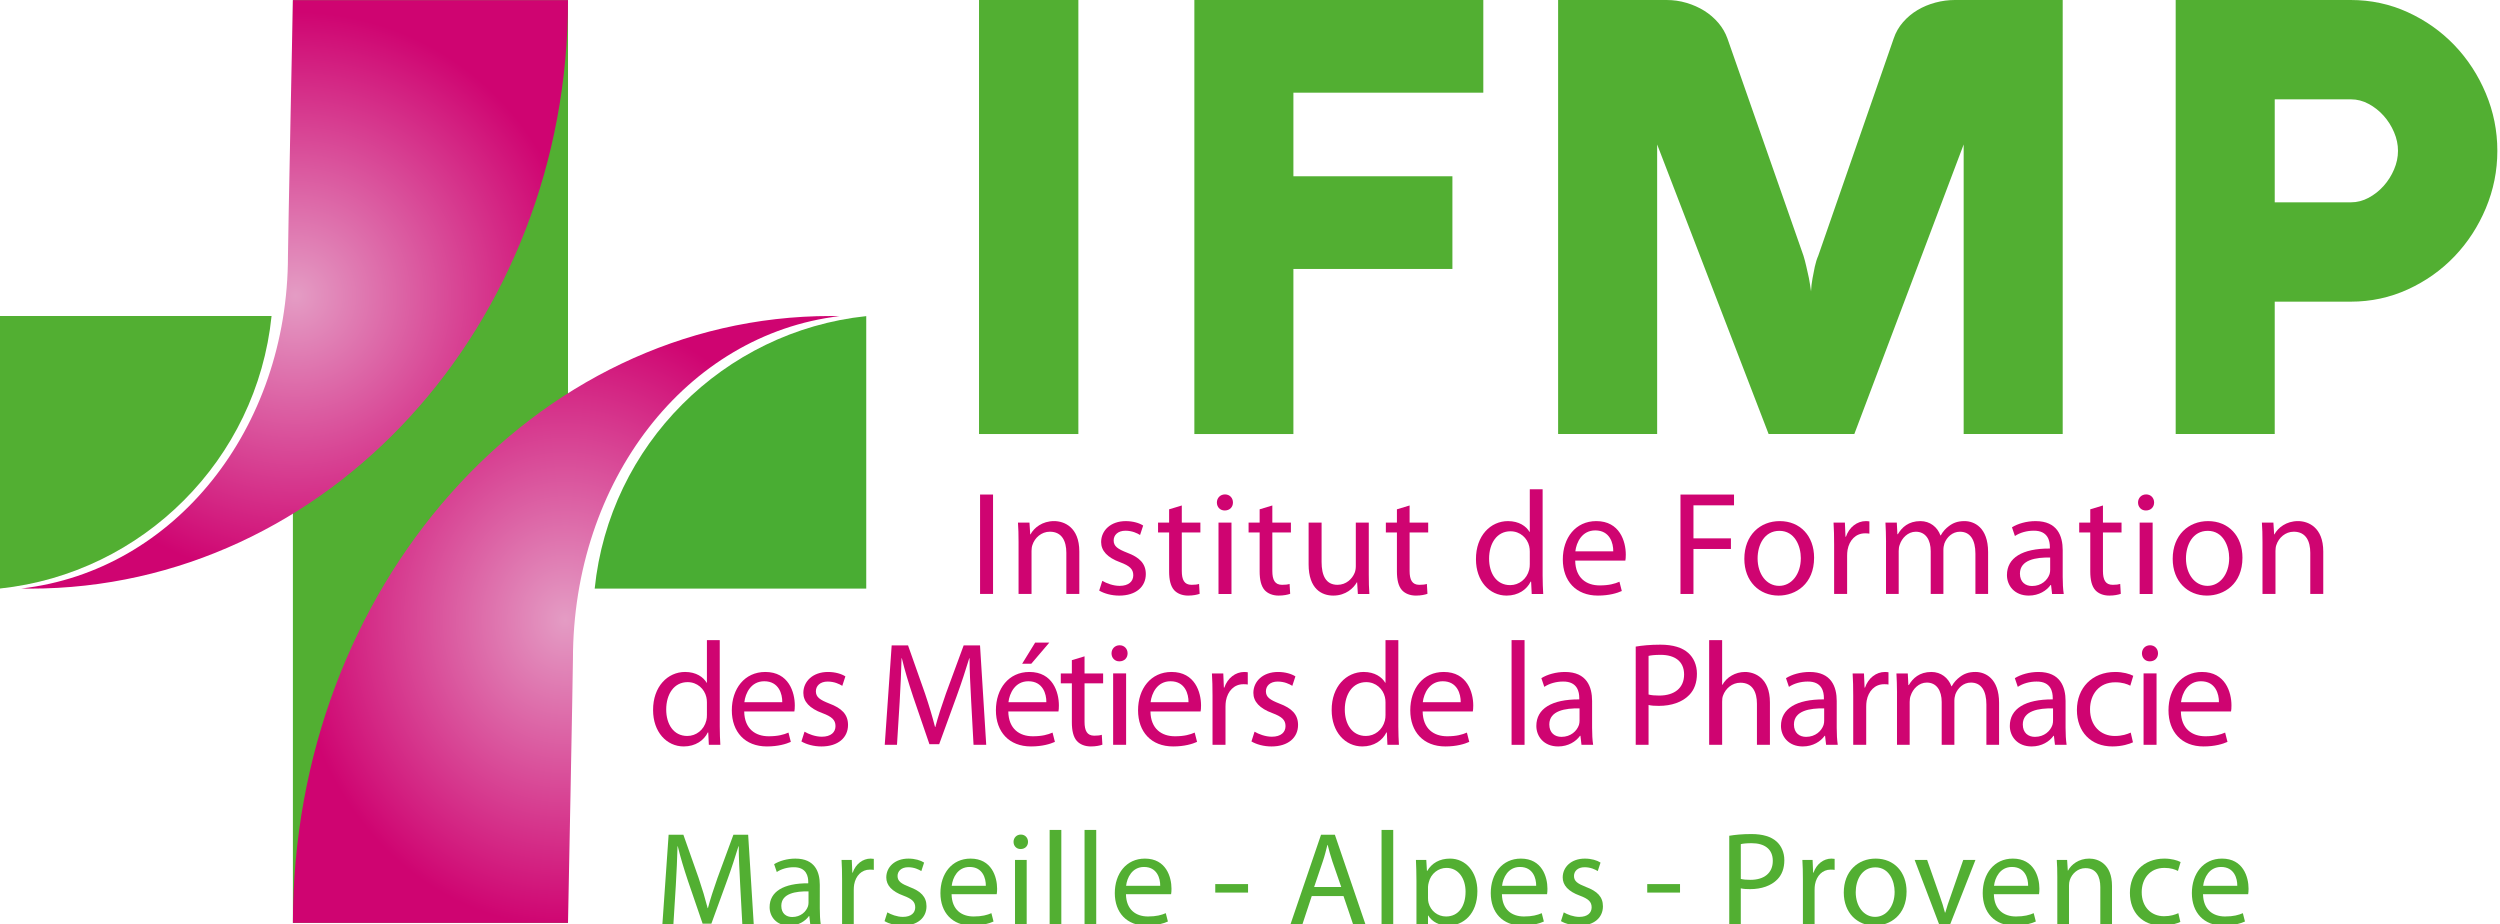 <?xml version="1.0" encoding="utf-8"?>
<!-- Generator: Adobe Illustrator 15.0.0, SVG Export Plug-In . SVG Version: 6.00 Build 0)  -->
<!DOCTYPE svg PUBLIC "-//W3C//DTD SVG 1.1//EN" "http://www.w3.org/Graphics/SVG/1.1/DTD/svg11.dtd">
<svg version="1.1" id="Calque_1" xmlns="http://www.w3.org/2000/svg" xmlns:xlink="http://www.w3.org/1999/xlink" x="0px" y="0px"
	 width="331.318px" height="122.479px" viewBox="0 0 331.318 122.479" enable-background="new 0 0 331.318 122.479"
	 xml:space="preserve">
<g>
	<path fill="#CF0471" d="M131.605,65.542v13.174h-1.72V65.542H131.605z"/>
	<path fill="#CF0471" d="M134.986,71.817c0-0.997-0.02-1.779-0.078-2.561h1.525l0.098,1.563h0.039
		c0.469-0.879,1.563-1.759,3.127-1.759c1.31,0,3.342,0.782,3.342,4.026v5.629h-1.72v-5.454c0-1.524-0.566-2.795-2.189-2.795
		c-1.114,0-1.994,0.801-2.307,1.759c-0.078,0.215-0.117,0.508-0.117,0.801v5.688h-1.72V71.817z"/>
	<path fill="#CF0471" d="M146.086,76.977c0.528,0.313,1.427,0.665,2.287,0.665c1.231,0,1.817-0.606,1.817-1.407
		c0-0.821-0.488-1.251-1.739-1.72c-1.72-0.625-2.521-1.544-2.521-2.678c0-1.524,1.251-2.775,3.264-2.775
		c0.958,0,1.798,0.254,2.307,0.586l-0.411,1.251c-0.372-0.234-1.056-0.566-1.935-0.566c-1.017,0-1.564,0.586-1.564,1.29
		c0,0.782,0.547,1.133,1.779,1.622c1.623,0.606,2.482,1.427,2.482,2.834c0,1.681-1.31,2.854-3.519,2.854
		c-1.036,0-1.994-0.273-2.658-0.665L146.086,76.977z"/>
	<path fill="#CF0471" d="M156.62,66.989v2.268h2.463v1.31h-2.463v5.102c0,1.173,0.332,1.837,1.29,1.837
		c0.469,0,0.743-0.039,0.997-0.117l0.078,1.31c-0.332,0.117-0.86,0.234-1.524,0.234c-0.801,0-1.446-0.273-1.857-0.723
		c-0.469-0.528-0.665-1.368-0.665-2.482v-5.16h-1.466v-1.31h1.466v-1.759L156.62,66.989z"/>
	<path fill="#CF0471" d="M163.4,66.598c0,0.586-0.41,1.055-1.094,1.055c-0.625,0-1.036-0.469-1.036-1.055s0.43-1.075,1.075-1.075
		C162.971,65.523,163.4,65.992,163.4,66.598z M161.485,78.717v-9.46h1.72v9.46H161.485z"/>
	<path fill="#CF0471" d="M168.618,66.989v2.268h2.463v1.31h-2.463v5.102c0,1.173,0.332,1.837,1.29,1.837
		c0.469,0,0.743-0.039,0.997-0.117l0.078,1.31c-0.332,0.117-0.86,0.234-1.524,0.234c-0.801,0-1.446-0.273-1.857-0.723
		c-0.469-0.528-0.665-1.368-0.665-2.482v-5.16h-1.466v-1.31h1.466v-1.759L168.618,66.989z"/>
	<path fill="#CF0471" d="M181.4,76.117c0,0.997,0.02,1.857,0.078,2.6h-1.524l-0.098-1.544h-0.039
		c-0.43,0.762-1.446,1.759-3.127,1.759c-1.485,0-3.264-0.84-3.264-4.144v-5.532h1.72v5.219c0,1.798,0.567,3.03,2.111,3.03
		c1.153,0,1.955-0.801,2.268-1.583c0.098-0.235,0.156-0.547,0.156-0.88v-5.786h1.72V76.117z"/>
	<path fill="#CF0471" d="M186.811,66.989v2.268h2.463v1.31h-2.463v5.102c0,1.173,0.333,1.837,1.29,1.837
		c0.47,0,0.743-0.039,0.997-0.117l0.078,1.31c-0.332,0.117-0.86,0.234-1.524,0.234c-0.802,0-1.446-0.273-1.857-0.723
		c-0.469-0.528-0.665-1.368-0.665-2.482v-5.16h-1.466v-1.31h1.466v-1.759L186.811,66.989z"/>
	<path fill="#CF0471" d="M204.44,64.839v11.435c0,0.84,0.039,1.798,0.078,2.443h-1.524l-0.079-1.642h-0.059
		c-0.508,1.056-1.642,1.857-3.186,1.857c-2.287,0-4.065-1.935-4.065-4.808c-0.02-3.147,1.954-5.063,4.241-5.063
		c1.466,0,2.424,0.684,2.854,1.427h0.039v-5.649H204.44z M202.739,73.107c0-0.215-0.02-0.508-0.078-0.723
		c-0.254-1.075-1.192-1.974-2.482-1.974c-1.778,0-2.834,1.563-2.834,3.636c0,1.916,0.958,3.499,2.795,3.499
		c1.153,0,2.209-0.782,2.521-2.052c0.059-0.235,0.078-0.469,0.078-0.743V73.107z"/>
	<path fill="#CF0471" d="M208.757,74.299c0.039,2.326,1.505,3.284,3.244,3.284c1.231,0,1.994-0.215,2.62-0.489l0.313,1.231
		c-0.606,0.274-1.661,0.606-3.167,0.606c-2.912,0-4.651-1.935-4.651-4.789c0-2.854,1.681-5.082,4.437-5.082
		c3.108,0,3.909,2.697,3.909,4.437c0,0.352-0.02,0.606-0.059,0.801H208.757z M213.8,73.068c0.02-1.075-0.449-2.775-2.385-2.775
		c-1.759,0-2.502,1.583-2.639,2.775H213.8z"/>
	<path fill="#CF0471" d="M222.709,65.542h7.096v1.427h-5.375v4.378h4.965v1.407h-4.965v5.962h-1.721V65.542z"/>
	<path fill="#CF0471" d="M240.417,73.908c0,3.499-2.443,5.023-4.711,5.023c-2.541,0-4.534-1.876-4.534-4.867
		c0-3.147,2.091-5.004,4.69-5.004C238.58,69.061,240.417,71.035,240.417,73.908z M232.93,74.006c0,2.072,1.173,3.636,2.854,3.636
		c1.643,0,2.874-1.544,2.874-3.675c0-1.603-0.802-3.616-2.835-3.616C233.81,70.351,232.93,72.228,232.93,74.006z"/>
	<path fill="#CF0471" d="M243.072,72.208c0-1.114-0.02-2.072-0.078-2.952h1.505l0.078,1.876h0.059
		c0.431-1.271,1.486-2.072,2.64-2.072c0.176,0,0.313,0.02,0.469,0.039v1.622c-0.176-0.039-0.352-0.039-0.587-0.039
		c-1.212,0-2.071,0.899-2.306,2.189c-0.039,0.234-0.059,0.527-0.059,0.801v5.043h-1.721V72.208z"/>
	<path fill="#CF0471" d="M249.951,71.817c0-0.997-0.039-1.779-0.078-2.561h1.505l0.078,1.544h0.059
		c0.528-0.899,1.408-1.739,2.991-1.739c1.271,0,2.248,0.782,2.658,1.896h0.039c0.293-0.547,0.684-0.938,1.075-1.231
		c0.566-0.43,1.173-0.665,2.071-0.665c1.271,0,3.128,0.821,3.128,4.104v5.551h-1.681V73.38c0-1.837-0.685-2.912-2.053-2.912
		c-0.997,0-1.739,0.723-2.053,1.544c-0.078,0.254-0.137,0.547-0.137,0.86v5.844h-1.681v-5.668c0-1.505-0.665-2.58-1.975-2.58
		c-1.056,0-1.856,0.86-2.13,1.72c-0.098,0.234-0.138,0.547-0.138,0.84v5.688h-1.681V71.817z"/>
	<path fill="#CF0471" d="M273.364,76.449c0,0.821,0.039,1.623,0.138,2.268h-1.545l-0.137-1.192h-0.059
		c-0.527,0.743-1.544,1.407-2.893,1.407c-1.916,0-2.893-1.349-2.893-2.717c0-2.287,2.032-3.538,5.688-3.519v-0.195
		c0-0.762-0.215-2.189-2.15-2.169c-0.898,0-1.817,0.254-2.482,0.704l-0.391-1.153c0.782-0.489,1.936-0.821,3.128-0.821
		c2.893,0,3.596,1.974,3.596,3.851V76.449z M271.703,73.889c-1.876-0.039-4.007,0.293-4.007,2.131c0,1.133,0.743,1.642,1.603,1.642
		c1.251,0,2.053-0.782,2.326-1.583c0.059-0.196,0.078-0.391,0.078-0.547V73.889z"/>
	<path fill="#CF0471" d="M278.698,66.989v2.268h2.463v1.31h-2.463v5.102c0,1.173,0.332,1.837,1.29,1.837
		c0.469,0,0.742-0.039,0.997-0.117l0.078,1.31c-0.333,0.117-0.86,0.234-1.525,0.234c-0.801,0-1.446-0.273-1.856-0.723
		c-0.469-0.528-0.665-1.368-0.665-2.482v-5.16h-1.466v-1.31h1.466v-1.759L278.698,66.989z"/>
	<path fill="#CF0471" d="M285.479,66.598c0,0.586-0.411,1.055-1.095,1.055c-0.626,0-1.036-0.469-1.036-1.055s0.43-1.075,1.075-1.075
		C285.048,65.523,285.479,65.992,285.479,66.598z M283.563,78.717v-9.46h1.721v9.46H283.563z"/>
	<path fill="#CF0471" d="M297.186,73.908c0,3.499-2.443,5.023-4.711,5.023c-2.541,0-4.534-1.876-4.534-4.867
		c0-3.147,2.091-5.004,4.69-5.004C295.349,69.061,297.186,71.035,297.186,73.908z M289.7,74.006c0,2.072,1.173,3.636,2.854,3.636
		c1.643,0,2.874-1.544,2.874-3.675c0-1.603-0.802-3.616-2.835-3.616C290.58,70.351,289.7,72.228,289.7,74.006z"/>
	<path fill="#CF0471" d="M299.841,71.817c0-0.997-0.02-1.779-0.078-2.561h1.524l0.098,1.563h0.039
		c0.47-0.879,1.564-1.759,3.128-1.759c1.31,0,3.343,0.782,3.343,4.026v5.629h-1.721v-5.454c0-1.524-0.566-2.795-2.189-2.795
		c-1.113,0-1.993,0.801-2.306,1.759c-0.078,0.215-0.117,0.508-0.117,0.801v5.688h-1.721V71.817z"/>
</g>
<g>
	<path fill="#52AF32" d="M98.095,117.271c-0.088-1.653-0.193-3.659-0.193-5.119h-0.035c-0.422,1.372-0.897,2.867-1.496,4.504
		l-2.094,5.753h-1.161l-1.935-5.647c-0.563-1.689-1.021-3.202-1.355-4.609h-0.035c-0.035,1.478-0.123,3.448-0.229,5.242
		l-0.317,5.085h-1.46l0.827-11.858h1.953l2.023,5.736c0.493,1.46,0.88,2.762,1.196,3.993h0.036c0.316-1.196,0.739-2.498,1.267-3.993
		l2.111-5.736h1.953l0.739,11.858h-1.513L98.095,117.271z"/>
	<path fill="#52AF32" d="M108.646,120.438c0,0.739,0.035,1.46,0.123,2.041h-1.39l-0.124-1.073h-0.053
		c-0.475,0.669-1.39,1.267-2.604,1.267c-1.724,0-2.604-1.214-2.604-2.445c0-2.059,1.83-3.185,5.12-3.167v-0.176
		c0-0.687-0.193-1.971-1.935-1.953c-0.81,0-1.636,0.229-2.234,0.634l-0.352-1.038c0.704-0.439,1.742-0.739,2.815-0.739
		c2.604,0,3.237,1.777,3.237,3.466V120.438z M107.151,118.133c-1.689-0.035-3.606,0.264-3.606,1.918
		c0,1.021,0.668,1.478,1.442,1.478c1.126,0,1.848-0.703,2.094-1.425c0.053-0.176,0.07-0.352,0.07-0.493V118.133z"/>
	<path fill="#52AF32" d="M111.599,116.621c0-1.003-0.018-1.865-0.07-2.657h1.355l0.07,1.689h0.053
		c0.387-1.144,1.337-1.865,2.375-1.865c0.158,0,0.282,0.018,0.422,0.035v1.461c-0.159-0.035-0.317-0.035-0.528-0.035
		c-1.091,0-1.865,0.809-2.076,1.97c-0.035,0.212-0.053,0.476-0.053,0.722v4.539h-1.548V116.621z"/>
	<path fill="#52AF32" d="M117.597,120.914c0.475,0.281,1.284,0.598,2.059,0.598c1.108,0,1.636-0.545,1.636-1.267
		c0-0.739-0.439-1.126-1.565-1.548c-1.548-0.563-2.27-1.391-2.27-2.41c0-1.373,1.126-2.499,2.938-2.499
		c0.862,0,1.619,0.229,2.076,0.528l-0.37,1.126c-0.334-0.211-0.95-0.511-1.742-0.511c-0.915,0-1.408,0.528-1.408,1.161
		c0,0.704,0.493,1.021,1.601,1.461c1.46,0.545,2.234,1.284,2.234,2.551c0,1.513-1.179,2.568-3.167,2.568
		c-0.932,0-1.794-0.246-2.393-0.598L117.597,120.914z"/>
	<path fill="#52AF32" d="M126.11,118.502c0.035,2.094,1.354,2.956,2.92,2.956c1.108,0,1.794-0.193,2.357-0.439l0.282,1.108
		c-0.545,0.246-1.496,0.545-2.85,0.545c-2.622,0-4.188-1.741-4.188-4.311c0-2.568,1.513-4.574,3.994-4.574
		c2.797,0,3.519,2.428,3.519,3.994c0,0.316-0.018,0.545-0.053,0.721H126.11z M130.649,117.394c0.018-0.967-0.405-2.498-2.146-2.498
		c-1.583,0-2.252,1.426-2.375,2.498H130.649z"/>
	<path fill="#52AF32" d="M136.24,111.571c0,0.528-0.369,0.95-0.985,0.95c-0.563,0-0.933-0.422-0.933-0.95
		c0-0.527,0.387-0.968,0.968-0.968C135.854,110.603,136.24,111.026,136.24,111.571z M134.516,122.479v-8.516h1.548v8.516H134.516z"
		/>
	<path fill="#52AF32" d="M139.106,109.988h1.548v12.491h-1.548V109.988z"/>
	<path fill="#52AF32" d="M143.732,109.988h1.548v12.491h-1.548V109.988z"/>
	<path fill="#52AF32" d="M149.22,118.502c0.035,2.094,1.354,2.956,2.92,2.956c1.108,0,1.794-0.193,2.357-0.439l0.282,1.108
		c-0.545,0.246-1.496,0.545-2.85,0.545c-2.622,0-4.188-1.741-4.188-4.311c0-2.568,1.513-4.574,3.994-4.574
		c2.797,0,3.519,2.428,3.519,3.994c0,0.316-0.018,0.545-0.053,0.721H149.22z M153.759,117.394c0.018-0.967-0.405-2.498-2.146-2.498
		c-1.583,0-2.252,1.426-2.375,2.498H153.759z"/>
	<path fill="#52AF32" d="M165.401,117.166v1.126h-4.346v-1.126H165.401z"/>
	<path fill="#52AF32" d="M173.843,118.75l-1.231,3.729h-1.583l4.046-11.858h1.83l4.046,11.858h-1.636l-1.267-3.729H173.843z
		 M177.749,117.553l-1.179-3.413c-0.264-0.774-0.44-1.479-0.616-2.164h-0.036c-0.176,0.686-0.352,1.425-0.598,2.146l-1.161,3.431
		H177.749z"/>
	<path fill="#52AF32" d="M183.093,109.988h1.548v12.491h-1.548V109.988z"/>
	<path fill="#52AF32" d="M187.718,116.744c0-1.091-0.035-1.971-0.07-2.78h1.372l0.088,1.461h0.035
		c0.616-1.038,1.637-1.637,3.026-1.637c2.076,0,3.624,1.742,3.624,4.311c0,3.062-1.882,4.574-3.888,4.574
		c-1.126,0-2.111-0.492-2.621-1.337h-0.035v4.627h-1.531V116.744z M189.25,119.013c0,0.229,0.018,0.439,0.07,0.633
		c0.281,1.073,1.214,1.813,2.322,1.813c1.636,0,2.586-1.337,2.586-3.29c0-1.688-0.897-3.149-2.533-3.149
		c-1.056,0-2.059,0.739-2.34,1.9c-0.053,0.193-0.105,0.422-0.105,0.616V119.013z"/>
	<path fill="#52AF32" d="M199.045,118.502c0.035,2.094,1.354,2.956,2.921,2.956c1.107,0,1.794-0.193,2.357-0.439l0.281,1.108
		c-0.546,0.246-1.495,0.545-2.851,0.545c-2.621,0-4.187-1.741-4.187-4.311c0-2.568,1.513-4.574,3.993-4.574
		c2.798,0,3.519,2.428,3.519,3.994c0,0.316-0.018,0.545-0.053,0.721H199.045z M203.584,117.394c0.018-0.967-0.404-2.498-2.146-2.498
		c-1.583,0-2.252,1.426-2.375,2.498H203.584z"/>
	<path fill="#52AF32" d="M207.241,120.914c0.475,0.281,1.284,0.598,2.059,0.598c1.108,0,1.636-0.545,1.636-1.267
		c0-0.739-0.439-1.126-1.565-1.548c-1.549-0.563-2.27-1.391-2.27-2.41c0-1.373,1.126-2.499,2.938-2.499
		c0.862,0,1.619,0.229,2.076,0.528l-0.369,1.126c-0.334-0.211-0.95-0.511-1.742-0.511c-0.914,0-1.407,0.528-1.407,1.161
		c0,0.704,0.493,1.021,1.602,1.461c1.46,0.545,2.234,1.284,2.234,2.551c0,1.513-1.179,2.568-3.167,2.568
		c-0.933,0-1.795-0.246-2.393-0.598L207.241,120.914z"/>
	<path fill="#52AF32" d="M222.649,117.166v1.126h-4.346v-1.126H222.649z"/>
	<path fill="#52AF32" d="M229.172,110.762c0.739-0.124,1.707-0.229,2.938-0.229c1.513,0,2.621,0.353,3.325,0.985
		c0.633,0.563,1.038,1.426,1.038,2.48c0,1.073-0.317,1.918-0.915,2.534c-0.827,0.861-2.129,1.302-3.624,1.302
		c-0.458,0-0.88-0.018-1.231-0.105v4.75h-1.531V110.762z M230.704,116.48c0.334,0.088,0.756,0.123,1.267,0.123
		c1.847,0,2.973-0.915,2.973-2.516c0-1.584-1.126-2.341-2.797-2.341c-0.669,0-1.179,0.054-1.442,0.124V116.48z"/>
	<path fill="#52AF32" d="M238.934,116.621c0-1.003-0.018-1.865-0.07-2.657h1.354l0.07,1.689h0.053
		c0.388-1.144,1.338-1.865,2.375-1.865c0.159,0,0.282,0.018,0.423,0.035v1.461c-0.158-0.035-0.316-0.035-0.528-0.035
		c-1.091,0-1.864,0.809-2.075,1.97c-0.035,0.212-0.053,0.476-0.053,0.722v4.539h-1.549V116.621z"/>
	<path fill="#52AF32" d="M252.672,118.151c0,3.149-2.199,4.521-4.24,4.521c-2.287,0-4.081-1.688-4.081-4.381
		c0-2.832,1.882-4.504,4.222-4.504C251.019,113.788,252.672,115.565,252.672,118.151z M245.934,118.239
		c0,1.865,1.056,3.272,2.568,3.272c1.479,0,2.587-1.39,2.587-3.308c0-1.442-0.722-3.255-2.552-3.255
		C246.726,114.949,245.934,116.638,245.934,118.239z"/>
	<path fill="#52AF32" d="M255.397,113.963l1.671,4.769c0.281,0.791,0.511,1.495,0.687,2.199h0.053
		c0.193-0.704,0.439-1.408,0.721-2.199l1.654-4.769h1.618l-3.343,8.516h-1.478l-3.237-8.516H255.397z"/>
	<path fill="#52AF32" d="M264.243,118.502c0.035,2.094,1.354,2.956,2.921,2.956c1.107,0,1.794-0.193,2.357-0.439l0.281,1.108
		c-0.546,0.246-1.495,0.545-2.851,0.545c-2.621,0-4.187-1.741-4.187-4.311c0-2.568,1.513-4.574,3.993-4.574
		c2.798,0,3.519,2.428,3.519,3.994c0,0.316-0.018,0.545-0.053,0.721H264.243z M268.782,117.394c0.018-0.967-0.404-2.498-2.146-2.498
		c-1.583,0-2.252,1.426-2.375,2.498H268.782z"/>
	<path fill="#52AF32" d="M272.649,116.268c0-0.896-0.018-1.601-0.07-2.305h1.372l0.088,1.408h0.035
		c0.423-0.792,1.408-1.584,2.815-1.584c1.179,0,3.009,0.704,3.009,3.624v5.067h-1.549v-4.908c0-1.373-0.51-2.517-1.971-2.517
		c-1.002,0-1.794,0.722-2.075,1.584c-0.07,0.193-0.105,0.457-0.105,0.721v5.12h-1.549V116.268z"/>
	<path fill="#52AF32" d="M288.956,122.18c-0.405,0.193-1.303,0.492-2.446,0.492c-2.568,0-4.239-1.741-4.239-4.346
		c0-2.621,1.794-4.539,4.574-4.539c0.914,0,1.724,0.229,2.146,0.458l-0.353,1.179c-0.369-0.193-0.95-0.405-1.794-0.405
		c-1.953,0-3.009,1.461-3.009,3.22c0,1.971,1.267,3.185,2.956,3.185c0.879,0,1.46-0.211,1.899-0.404L288.956,122.18z"/>
	<path fill="#52AF32" d="M291.961,118.502c0.035,2.094,1.354,2.956,2.921,2.956c1.107,0,1.794-0.193,2.357-0.439l0.281,1.108
		c-0.546,0.246-1.495,0.545-2.851,0.545c-2.621,0-4.187-1.741-4.187-4.311c0-2.568,1.513-4.574,3.993-4.574
		c2.798,0,3.519,2.428,3.519,3.994c0,0.316-0.018,0.545-0.053,0.721H291.961z M296.5,117.394c0.018-0.967-0.404-2.498-2.146-2.498
		c-1.583,0-2.252,1.426-2.375,2.498H296.5z"/>
</g>
<rect x="129.747" fill="#52AF32" width="13.166" height="57.52"/>
<polygon fill="#52AF32" points="192.484,23.361 192.484,35.644 171.411,35.644 171.411,57.521 158.285,57.521 158.285,0 196.579,0 
	196.579,12.283 171.411,12.283 171.411,23.361 "/>
<g>
	<defs>
		<rect id="SVGID_16_" x="-234.682" y="-212.552" width="841.89" height="595.276"/>
	</defs>
	<clipPath id="SVGID_1_">
		<use xlink:href="#SVGID_16_"  overflow="visible"/>
	</clipPath>
	<path clip-path="url(#SVGID_1_)" fill="#52AF32" d="M273.365,57.521h-13.126V19.146l-14.49,38.374H234.39l-14.772-38.374v38.374
		h-13.126V0h14.37c0.91,0,1.792,0.126,2.65,0.381c0.855,0.254,1.638,0.602,2.348,1.043c0.708,0.442,1.33,0.978,1.866,1.606
		c0.535,0.629,0.937,1.319,1.204,2.067l10.075,28.781c0.134,0.428,0.262,0.909,0.382,1.444c0.12,0.536,0.232,1.044,0.341,1.526
		c0.107,0.562,0.201,1.151,0.281,1.766c0.026-0.588,0.094-1.164,0.199-1.726c0.081-0.481,0.182-0.997,0.303-1.546
		c0.121-0.548,0.272-1.036,0.461-1.464l9.995-28.781c0.268-0.803,0.683-1.525,1.243-2.168c0.563-0.642,1.205-1.177,1.928-1.605
		c0.723-0.428,1.512-0.756,2.368-0.984c0.856-0.227,1.713-0.34,2.568-0.34h14.29V57.521z"/>
	<path clip-path="url(#SVGID_1_)" fill="#52AF32" d="M301.463,57.521h-13.126V0h23.201c2.675,0,5.197,0.541,7.565,1.625
		c2.368,1.083,4.429,2.543,6.183,4.375c1.753,1.834,3.138,3.961,4.154,6.383c1.017,2.422,1.525,4.957,1.525,7.606
		c0,2.65-0.509,5.185-1.525,7.607c-1.017,2.422-2.401,4.549-4.154,6.382c-1.754,1.833-3.814,3.291-6.183,4.376
		c-2.368,1.083-4.891,1.625-7.565,1.625h-10.075V57.521z M311.579,26.813c0.803,0,1.579-0.201,2.327-0.602
		c0.749-0.401,1.411-0.924,1.987-1.566c0.575-0.642,1.037-1.371,1.385-2.187c0.349-0.816,0.522-1.639,0.522-2.469
		c0-0.829-0.174-1.652-0.522-2.468c-0.348-0.816-0.81-1.546-1.385-2.188c-0.576-0.643-1.238-1.164-1.987-1.565
		c-0.748-0.402-1.524-0.602-2.327-0.602h-10.115v13.647H311.579z"/>
</g>
<g>
	<path fill="#CF0471" d="M95.386,84.832v11.435c0,0.841,0.039,1.798,0.078,2.443h-1.524l-0.078-1.642h-0.059
		c-0.508,1.056-1.642,1.856-3.186,1.856c-2.287,0-4.066-1.935-4.066-4.809c-0.02-3.146,1.955-5.063,4.242-5.063
		c1.466,0,2.424,0.685,2.854,1.427h0.039v-5.648H95.386z M93.686,93.1c0-0.216-0.02-0.509-0.079-0.724
		c-0.254-1.075-1.192-1.975-2.482-1.975c-1.778,0-2.834,1.564-2.834,3.636c0,1.916,0.958,3.499,2.795,3.499
		c1.153,0,2.209-0.782,2.521-2.053c0.059-0.234,0.079-0.469,0.079-0.742V93.1z"/>
	<path fill="#CF0471" d="M98.628,94.292c0.039,2.326,1.505,3.284,3.245,3.284c1.231,0,1.994-0.215,2.619-0.488l0.313,1.231
		c-0.606,0.273-1.662,0.605-3.167,0.605c-2.913,0-4.652-1.935-4.652-4.789c0-2.854,1.681-5.082,4.437-5.082
		c3.108,0,3.91,2.697,3.91,4.438c0,0.352-0.02,0.605-0.059,0.801H98.628z M103.671,93.06c0.02-1.074-0.45-2.775-2.385-2.775
		c-1.759,0-2.502,1.584-2.639,2.775H103.671z"/>
	<path fill="#CF0471" d="M106.621,96.97c0.528,0.313,1.427,0.664,2.287,0.664c1.231,0,1.817-0.605,1.817-1.407
		c0-0.821-0.488-1.251-1.739-1.72c-1.72-0.626-2.521-1.545-2.521-2.678c0-1.525,1.251-2.776,3.264-2.776
		c0.958,0,1.798,0.254,2.307,0.587l-0.411,1.251c-0.372-0.234-1.056-0.567-1.935-0.567c-1.017,0-1.564,0.587-1.564,1.29
		c0,0.782,0.547,1.134,1.779,1.623c1.623,0.605,2.482,1.427,2.482,2.834c0,1.681-1.31,2.854-3.518,2.854
		c-1.036,0-1.994-0.273-2.659-0.664L106.621,96.97z"/>
	<path fill="#CF0471" d="M128.706,92.923c-0.098-1.837-0.215-4.065-0.215-5.688h-0.039c-0.469,1.524-0.997,3.186-1.662,5.004
		l-2.326,6.392h-1.29l-2.15-6.274c-0.625-1.877-1.134-3.558-1.505-5.121h-0.039c-0.039,1.642-0.137,3.831-0.254,5.824l-0.352,5.649
		h-1.622l0.918-13.174h2.17l2.248,6.373c0.547,1.622,0.978,3.068,1.329,4.437h0.04c0.352-1.329,0.821-2.775,1.407-4.437l2.346-6.373
		h2.169l0.821,13.174h-1.681L128.706,92.923z"/>
	<path fill="#CF0471" d="M133.627,94.292c0.039,2.326,1.505,3.284,3.245,3.284c1.231,0,1.994-0.215,2.619-0.488l0.313,1.231
		c-0.606,0.273-1.662,0.605-3.167,0.605c-2.913,0-4.652-1.935-4.652-4.789c0-2.854,1.681-5.082,4.437-5.082
		c3.108,0,3.91,2.697,3.91,4.438c0,0.352-0.02,0.605-0.059,0.801H133.627z M138.67,93.06c0.02-1.074-0.45-2.775-2.385-2.775
		c-1.759,0-2.502,1.584-2.639,2.775H138.67z M139.061,85.164l-2.384,2.795h-1.212l1.72-2.795H139.061z"/>
	<path fill="#CF0471" d="M143.731,86.982v2.267h2.463v1.31h-2.463v5.103c0,1.173,0.332,1.837,1.29,1.837
		c0.469,0,0.743-0.039,0.997-0.117l0.078,1.31c-0.332,0.117-0.86,0.234-1.524,0.234c-0.801,0-1.446-0.273-1.857-0.723
		c-0.469-0.528-0.665-1.368-0.665-2.482v-5.161h-1.466v-1.31h1.466V87.49L143.731,86.982z"/>
	<path fill="#CF0471" d="M149.437,86.59c0,0.587-0.41,1.056-1.094,1.056c-0.625,0-1.036-0.469-1.036-1.056
		c0-0.586,0.43-1.075,1.075-1.075C149.007,85.516,149.437,85.985,149.437,86.59z M147.521,98.709v-9.461h1.72v9.461H147.521z"/>
	<path fill="#CF0471" d="M152.466,94.292c0.039,2.326,1.505,3.284,3.245,3.284c1.231,0,1.994-0.215,2.619-0.488l0.313,1.231
		c-0.606,0.273-1.662,0.605-3.167,0.605c-2.913,0-4.652-1.935-4.652-4.789c0-2.854,1.681-5.082,4.437-5.082
		c3.108,0,3.91,2.697,3.91,4.438c0,0.352-0.02,0.605-0.059,0.801H152.466z M157.509,93.06c0.02-1.074-0.45-2.775-2.385-2.775
		c-1.759,0-2.502,1.584-2.639,2.775H157.509z"/>
	<path fill="#CF0471" d="M160.692,92.201c0-1.114-0.02-2.072-0.078-2.952h1.505l0.078,1.877h0.059
		c0.43-1.271,1.485-2.072,2.639-2.072c0.176,0,0.313,0.02,0.469,0.039v1.623c-0.176-0.039-0.352-0.039-0.586-0.039
		c-1.212,0-2.072,0.898-2.307,2.188c-0.039,0.235-0.059,0.528-0.059,0.802v5.043h-1.72V92.201z"/>
	<path fill="#CF0471" d="M166.262,96.97c0.528,0.313,1.427,0.664,2.287,0.664c1.231,0,1.817-0.605,1.817-1.407
		c0-0.821-0.488-1.251-1.739-1.72c-1.72-0.626-2.521-1.545-2.521-2.678c0-1.525,1.251-2.776,3.264-2.776
		c0.958,0,1.798,0.254,2.307,0.587l-0.411,1.251c-0.372-0.234-1.056-0.567-1.935-0.567c-1.017,0-1.564,0.587-1.564,1.29
		c0,0.782,0.547,1.134,1.779,1.623c1.623,0.605,2.482,1.427,2.482,2.834c0,1.681-1.31,2.854-3.518,2.854
		c-1.036,0-1.994-0.273-2.659-0.664L166.262,96.97z"/>
	<path fill="#CF0471" d="M185.317,84.832v11.435c0,0.841,0.039,1.798,0.078,2.443h-1.524l-0.078-1.642h-0.059
		c-0.508,1.056-1.642,1.856-3.186,1.856c-2.287,0-4.066-1.935-4.066-4.809c-0.02-3.146,1.955-5.063,4.242-5.063
		c1.466,0,2.424,0.685,2.854,1.427h0.039v-5.648H185.317z M183.617,93.1c0-0.216-0.02-0.509-0.079-0.724
		c-0.254-1.075-1.192-1.975-2.482-1.975c-1.778,0-2.834,1.564-2.834,3.636c0,1.916,0.958,3.499,2.795,3.499
		c1.153,0,2.209-0.782,2.521-2.053c0.059-0.234,0.079-0.469,0.079-0.742V93.1z"/>
	<path fill="#CF0471" d="M188.54,94.292c0.039,2.326,1.506,3.284,3.245,3.284c1.231,0,1.994-0.215,2.619-0.488l0.313,1.231
		c-0.605,0.273-1.661,0.605-3.166,0.605c-2.913,0-4.652-1.935-4.652-4.789c0-2.854,1.681-5.082,4.438-5.082
		c3.107,0,3.909,2.697,3.909,4.438c0,0.352-0.02,0.605-0.059,0.801H188.54z M193.583,93.06c0.02-1.074-0.449-2.775-2.384-2.775
		c-1.76,0-2.502,1.584-2.64,2.775H193.583z"/>
	<path fill="#CF0471" d="M200.324,84.832h1.721v13.878h-1.721V84.832z"/>
	<path fill="#CF0471" d="M210.995,96.442c0,0.821,0.039,1.622,0.138,2.268h-1.545l-0.137-1.192h-0.059
		c-0.527,0.743-1.544,1.407-2.893,1.407c-1.916,0-2.893-1.349-2.893-2.717c0-2.287,2.032-3.538,5.688-3.519v-0.195
		c0-0.763-0.215-2.189-2.15-2.17c-0.898,0-1.817,0.254-2.482,0.704l-0.391-1.153c0.782-0.488,1.936-0.821,3.128-0.821
		c2.893,0,3.596,1.975,3.596,3.851V96.442z M209.333,93.881c-1.876-0.039-4.007,0.293-4.007,2.131c0,1.134,0.743,1.642,1.603,1.642
		c1.251,0,2.053-0.781,2.326-1.583c0.059-0.195,0.078-0.391,0.078-0.548V93.881z"/>
	<path fill="#CF0471" d="M216.778,85.691c0.821-0.137,1.896-0.254,3.265-0.254c1.681,0,2.912,0.391,3.694,1.094
		c0.703,0.626,1.153,1.584,1.153,2.756c0,1.192-0.353,2.131-1.017,2.815c-0.919,0.957-2.365,1.446-4.026,1.446
		c-0.509,0-0.978-0.02-1.368-0.117v5.277h-1.701V85.691z M218.479,92.044c0.371,0.098,0.84,0.137,1.407,0.137
		c2.052,0,3.303-1.017,3.303-2.795c0-1.76-1.251-2.601-3.107-2.601c-0.743,0-1.31,0.06-1.603,0.138V92.044z"/>
	<path fill="#CF0471" d="M226.509,84.832h1.721v5.923h0.039c0.273-0.489,0.703-0.938,1.231-1.231c0.508-0.294,1.113-0.47,1.759-0.47
		c1.271,0,3.304,0.782,3.304,4.026v5.63h-1.721v-5.434c0-1.525-0.566-2.796-2.189-2.796c-1.113,0-1.974,0.782-2.306,1.701
		c-0.098,0.254-0.117,0.508-0.117,0.82v5.708h-1.721V84.832z"/>
	<path fill="#CF0471" d="M243.415,96.442c0,0.821,0.039,1.622,0.138,2.268h-1.545l-0.137-1.192h-0.059
		c-0.527,0.743-1.544,1.407-2.893,1.407c-1.916,0-2.893-1.349-2.893-2.717c0-2.287,2.032-3.538,5.688-3.519v-0.195
		c0-0.763-0.215-2.189-2.15-2.17c-0.898,0-1.817,0.254-2.482,0.704l-0.391-1.153c0.782-0.488,1.936-0.821,3.128-0.821
		c2.893,0,3.596,1.975,3.596,3.851V96.442z M241.753,93.881c-1.876-0.039-4.007,0.293-4.007,2.131c0,1.134,0.743,1.642,1.603,1.642
		c1.251,0,2.053-0.781,2.326-1.583c0.059-0.195,0.078-0.391,0.078-0.548V93.881z"/>
	<path fill="#CF0471" d="M245.602,92.201c0-1.114-0.02-2.072-0.078-2.952h1.505l0.078,1.877h0.059
		c0.431-1.271,1.486-2.072,2.639-2.072c0.177,0,0.313,0.02,0.47,0.039v1.623c-0.176-0.039-0.352-0.039-0.587-0.039
		c-1.212,0-2.071,0.898-2.306,2.188c-0.039,0.235-0.059,0.528-0.059,0.802v5.043h-1.721V92.201z"/>
	<path fill="#CF0471" d="M251.406,91.809c0-0.996-0.039-1.778-0.078-2.561h1.505l0.078,1.545h0.059
		c0.528-0.899,1.408-1.74,2.991-1.74c1.271,0,2.248,0.782,2.658,1.896h0.039c0.293-0.548,0.684-0.938,1.075-1.231
		c0.566-0.431,1.173-0.665,2.071-0.665c1.271,0,3.128,0.821,3.128,4.105v5.551h-1.681v-5.336c0-1.838-0.685-2.913-2.053-2.913
		c-0.997,0-1.739,0.724-2.053,1.545c-0.078,0.254-0.137,0.547-0.137,0.859v5.845h-1.681v-5.669c0-1.505-0.665-2.58-1.975-2.58
		c-1.056,0-1.856,0.86-2.13,1.721c-0.098,0.234-0.138,0.547-0.138,0.84v5.688h-1.681V91.809z"/>
	<path fill="#CF0471" d="M273.744,96.442c0,0.821,0.039,1.622,0.138,2.268h-1.545l-0.137-1.192h-0.059
		c-0.527,0.743-1.544,1.407-2.893,1.407c-1.916,0-2.893-1.349-2.893-2.717c0-2.287,2.032-3.538,5.688-3.519v-0.195
		c0-0.763-0.215-2.189-2.15-2.17c-0.898,0-1.817,0.254-2.482,0.704l-0.391-1.153c0.782-0.488,1.936-0.821,3.128-0.821
		c2.893,0,3.596,1.975,3.596,3.851V96.442z M272.083,93.881c-1.876-0.039-4.007,0.293-4.007,2.131c0,1.134,0.743,1.642,1.603,1.642
		c1.251,0,2.053-0.781,2.326-1.583c0.059-0.195,0.078-0.391,0.078-0.548V93.881z"/>
	<path fill="#CF0471" d="M282.675,98.377c-0.45,0.215-1.447,0.547-2.718,0.547c-2.854,0-4.71-1.935-4.71-4.828
		c0-2.912,1.993-5.043,5.082-5.043c1.016,0,1.915,0.254,2.385,0.509l-0.392,1.31c-0.41-0.215-1.056-0.45-1.993-0.45
		c-2.17,0-3.343,1.623-3.343,3.577c0,2.189,1.407,3.538,3.284,3.538c0.977,0,1.622-0.234,2.11-0.449L282.675,98.377z"/>
	<path fill="#CF0471" d="M285.997,86.59c0,0.587-0.411,1.056-1.095,1.056c-0.626,0-1.036-0.469-1.036-1.056
		c0-0.586,0.43-1.075,1.075-1.075C285.566,85.516,285.997,85.985,285.997,86.59z M284.081,98.709v-9.461h1.721v9.461H284.081z"/>
	<path fill="#CF0471" d="M289.025,94.292c0.039,2.326,1.505,3.284,3.244,3.284c1.231,0,1.994-0.215,2.62-0.488l0.313,1.231
		c-0.606,0.273-1.661,0.605-3.167,0.605c-2.912,0-4.651-1.935-4.651-4.789c0-2.854,1.681-5.082,4.437-5.082
		c3.108,0,3.909,2.697,3.909,4.438c0,0.352-0.02,0.605-0.059,0.801H289.025z M294.068,93.06c0.02-1.074-0.449-2.775-2.385-2.775
		c-1.759,0-2.502,1.584-2.639,2.775H294.068z"/>
</g>
<g>
	<defs>
		<rect id="SVGID_18_" x="-234.682" y="-212.552" width="841.89" height="595.276"/>
	</defs>
	<clipPath id="SVGID_2_">
		<use xlink:href="#SVGID_18_"  overflow="visible"/>
	</clipPath>
	<path clip-path="url(#SVGID_2_)" fill="#52AF32" d="M0,77.994V41.879h35.989c-0.973,9.503-5.222,18.034-11.621,24.431
		C17.988,72.709,9.472,76.99,0,77.994"/>
</g>
<g>
	<defs>
		<path id="SVGID_20_" d="M90.432,53.576c-6.398,6.399-10.647,14.929-11.62,24.432h35.989V41.895
			C105.329,42.897,96.814,47.178,90.432,53.576"/>
	</defs>
	<clipPath id="SVGID_3_">
		<use xlink:href="#SVGID_20_"  overflow="visible"/>
	</clipPath>
	
		<linearGradient id="SVGID_4_" gradientUnits="userSpaceOnUse" x1="-234.682" y1="382.724" x2="-233.682" y2="382.724" gradientTransform="matrix(35.989 0 0 -35.989 8524.725 13833.701)">
		<stop  offset="0" style="stop-color:#337A24"/>
		<stop  offset="0" style="stop-color:#49AD33"/>
		<stop  offset="1" style="stop-color:#49AD33"/>
	</linearGradient>
	<rect x="78.812" y="41.895" clip-path="url(#SVGID_3_)" fill="url(#SVGID_4_)" width="35.989" height="36.113"/>
</g>
<g>
	<defs>
		<rect id="SVGID_23_" x="-234.682" y="-212.552" width="841.89" height="595.276"/>
	</defs>
	<clipPath id="SVGID_5_">
		<use xlink:href="#SVGID_23_"  overflow="visible"/>
	</clipPath>
	<rect x="38.817" y="0.021" clip-path="url(#SVGID_5_)" fill="#52AF32" width="36.459" height="122.283"/>
</g>
<g>
	<defs>
		<path id="SVGID_25_" d="M38.817,0.022c0,0-0.655,32.302-0.655,33.881c0,22.902-14.993,41.739-35.333,44.09
			c0.376,0.016,0.768,0.016,1.161,0.016c39.359,0,71.286-34.91,71.286-77.987H38.817z"/>
	</defs>
	<clipPath id="SVGID_6_">
		<use xlink:href="#SVGID_25_"  overflow="visible"/>
	</clipPath>
	
		<radialGradient id="SVGID_7_" cx="-234.682" cy="382.724" r="1" gradientTransform="matrix(37.634 0 0 -37.634 8871.154 14442.58)" gradientUnits="userSpaceOnUse">
		<stop  offset="0" style="stop-color:#E49CC4"/>
		<stop  offset="1" style="stop-color:#CF0471"/>
	</radialGradient>
	<rect x="2.829" y="0.022" clip-path="url(#SVGID_6_)" fill="url(#SVGID_7_)" width="72.447" height="77.987"/>
</g>
<g>
	<defs>
		<path id="SVGID_28_" d="M38.817,122.305h36.459c0,0,0.655-33.314,0.655-34.942c0-23.618,14.995-43.043,35.334-45.466
			c-0.376-0.017-0.768-0.017-1.16-0.017C70.745,41.88,38.817,77.88,38.817,122.305"/>
	</defs>
	<clipPath id="SVGID_8_">
		<use xlink:href="#SVGID_28_"  overflow="visible"/>
	</clipPath>
	
		<radialGradient id="SVGID_9_" cx="-234.682" cy="382.724" r="1" gradientTransform="matrix(35.935 0 0 -40.541 8508.248 15598.258)" gradientUnits="userSpaceOnUse">
		<stop  offset="0" style="stop-color:#E49CC4"/>
		<stop  offset="1" style="stop-color:#CF0471"/>
	</radialGradient>
	<rect x="38.817" y="41.88" clip-path="url(#SVGID_8_)" fill="url(#SVGID_9_)" width="72.448" height="80.425"/>
</g>
</svg>
